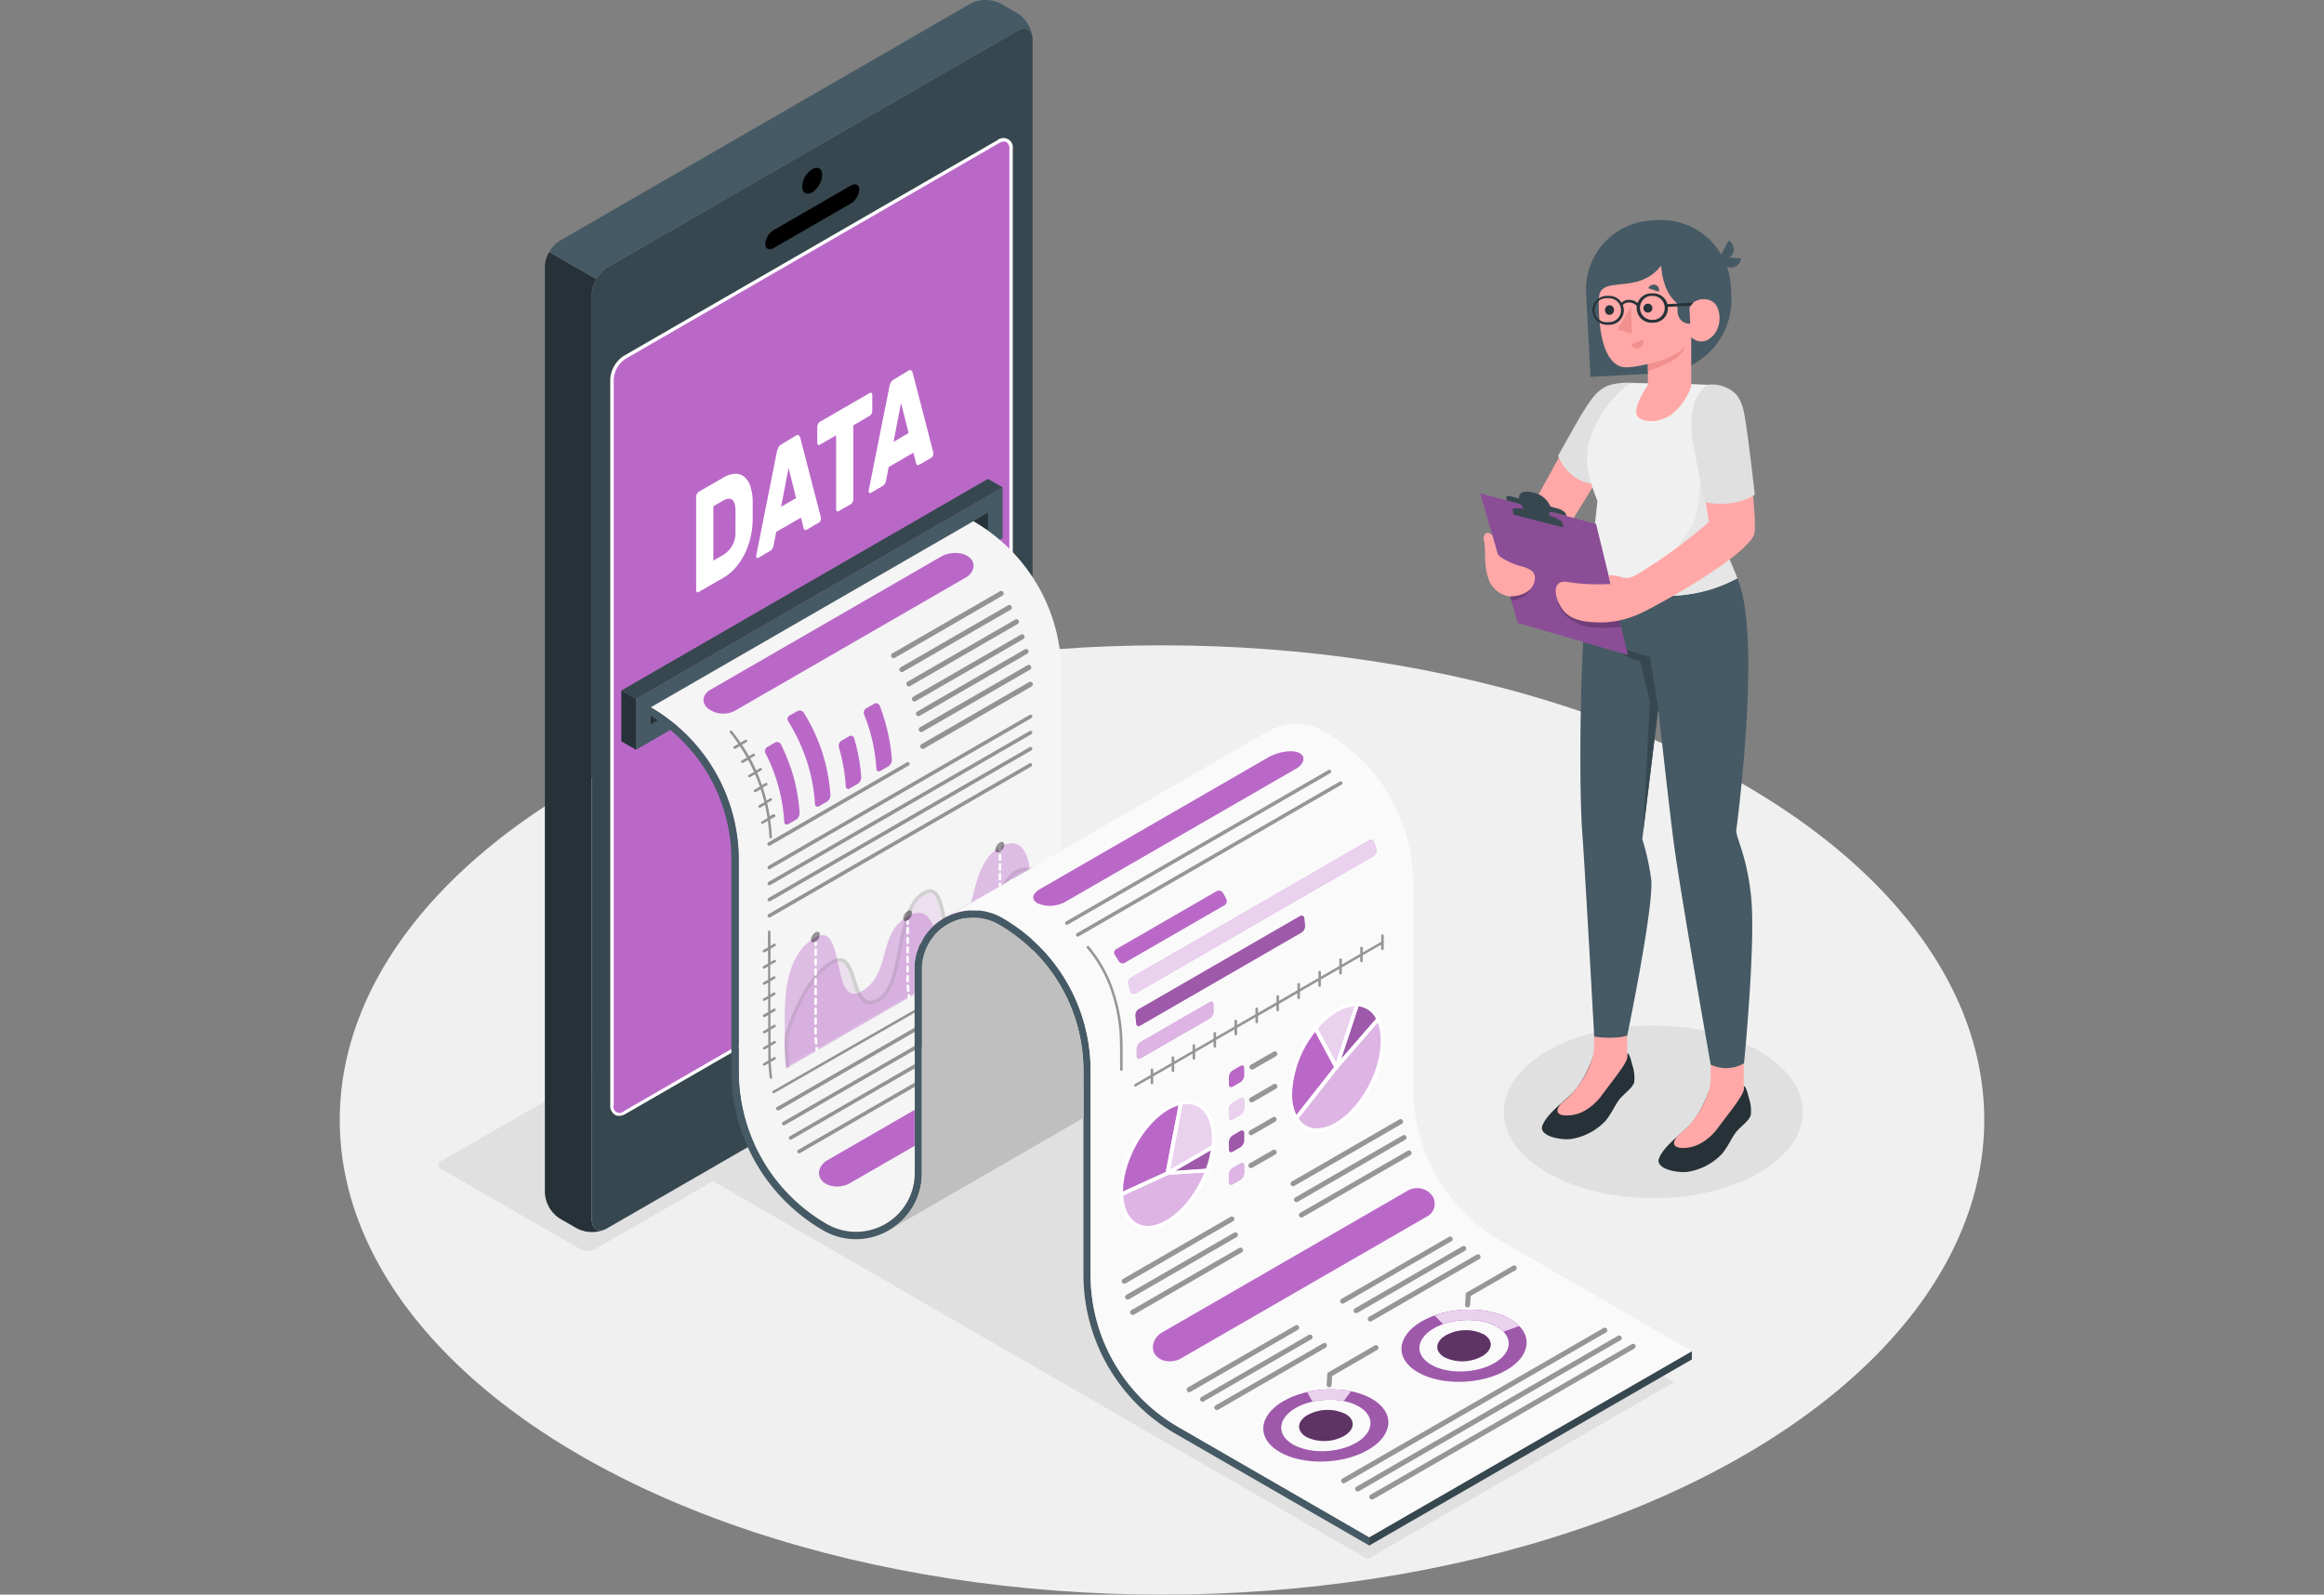 <svg xmlns="http://www.w3.org/2000/svg" xmlns:xlink="http://www.w3.org/1999/xlink" width="494" height="339" viewBox="0 0 494 339">
  <rect x="0" y="0" width="494" height="339" fill="#808080" stroke="none"/>
  <defs>
    <clipPath id="clip-path">
      <rect id="長方形_1191" data-name="長方形 1191" width="494" height="339" transform="translate(0 78)" fill="#fff"/>
    </clipPath>
    <clipPath id="clip-path-2">
      <path id="パス_2649" data-name="パス 2649" d="M160.835,192.283l-15.112,8.748-9.287,5.351c-.3.153-.59.328-.875.51a12.327,12.327,0,0,0-5.9,10.592V260.9a12.283,12.283,0,0,1-5.008,9.936,12.582,12.582,0,0,1-7.494,2.537,12.393,12.393,0,0,1-6.211-1.684,37.419,37.419,0,0,1-18.7-32.4V194.244A37.422,37.422,0,0,0,73.541,161.83l68.611-39.573h0a37.455,37.455,0,0,1,18.713,32.411v19.61C160.842,179.891,160.835,192.283,160.835,192.283Z" fill="none"/>
    </clipPath>
  </defs>
  <g id="feature_01" transform="translate(0 -78)" clip-path="url(#clip-path)">
    <g id="Data_report-amico" data-name="Data report-amico" transform="translate(64.755 66.542)">
      <g id="freepik--Floor--inject-2">
        <ellipse id="freepik--floor--inject-2-2" data-name="freepik--floor--inject-2" cx="174.781" cy="100.906" rx="174.781" ry="100.906" transform="translate(7.465 148.647)" fill="#f0f0f0"/>
      </g>
      <g id="freepik--Shadows--inject-2">
        <ellipse id="freepik--Shadow--inject-2" cx="31.776" cy="18.348" rx="31.776" ry="18.348" transform="translate(254.896 229.483)" fill="#e0e0e0"/>
        <path id="freepik--shadow--inject-2-2" data-name="freepik--shadow--inject-2" d="M83.833,260.837,225.97,342.9l65.149-37.608L148.946,223.207Z" fill="#e0e0e0"/>
        <path id="freepik--shadow--inject-2-3" data-name="freepik--shadow--inject-2" d="M58.566,277.013,29.159,260.035a.962.962,0,0,1,0-1.822L132.6,198.487a3.492,3.492,0,0,1,3.156,0l29.414,16.985a.962.962,0,0,1,0,1.822L61.723,277.013a3.492,3.492,0,0,1-3.156,0Z" fill="#e0e0e0"/>
      </g>
      <g id="freepik--Device--inject-2">
        <g id="freepik--device--inject-2-2" data-name="freepik--device--inject-2">
          <g id="freepik--device--inject-2-3" data-name="freepik--device--inject-2">
            <path id="パス_2556" data-name="パス 2556" d="M151.563,17.977l-87.317,50.4a7.071,7.071,0,0,0-3.171,5.5V270.788c0,2.019,1.458,2.843,3.171,1.83l87.317-50.4a7.049,7.049,0,0,0,3.171-5.5V19.814C154.734,17.787,153.3,16.963,151.563,17.977ZM150.17,198.567c0,1.735-1.217,2.836-2.726,3.7L68.05,248.1c-1.458.867-2.719.168-2.719-1.575V92.289a6.058,6.058,0,0,1,2.719-4.724l79.386-45.824c1.509-.867,2.726-.16,2.726,1.567Z" fill="#37474f"/>
            <path id="パス_2557" data-name="パス 2557" d="M63.851,272.814a7.078,7.078,0,0,1-5.956-.2l-3.645-2.1a6.984,6.984,0,0,1-3.186-5.5V68.131a6.05,6.05,0,0,1,.547-2.376,8.165,8.165,0,0,1,.379-.729h0l9.994,5.766h0a9.477,9.477,0,0,0-.554,1.166,5.832,5.832,0,0,0-.386,1.961V270.788C61.074,272.639,62.291,273.5,63.851,272.814Z" fill="#263238"/>
            <path id="パス_2558" data-name="パス 2558" d="M108.655,230.11c2.77-1.6,5.015-.3,5.015,2.916a11.073,11.073,0,0,1-5.015,8.682c-2.763,1.6-5.008.306-5.008-2.916a11.1,11.1,0,0,1,5.008-8.682Z" fill="#ba68c8"/>
            <path id="パス_2559" data-name="パス 2559" d="M107.889,47.428c1.174-.678,2.129-.131,2.129,1.225a4.7,4.7,0,0,1-2.129,3.689c-1.174.678-2.129.131-2.129-1.225a4.7,4.7,0,0,1,2.129-3.689Z"/>
            <path id="パス_2560" data-name="パス 2560" d="M99.688,60.374,116.119,50.9c.984-.561,1.779-.16,1.779.9a3.805,3.805,0,0,1-1.779,2.916L99.688,64.194c-.984.561-1.779.16-1.779-.9A3.805,3.805,0,0,1,99.688,60.374Z"/>
            <path id="パス_2561" data-name="パス 2561" d="M150.17,198.407c0,1.735-1.217,2.836-2.726,3.7L68.05,247.941c-1.458.867-2.719.168-2.719-1.575V92.129A6.058,6.058,0,0,1,68.05,87.4l79.386-45.853c1.509-.875,2.726-.168,2.726,1.567Z" fill="#ba68c8"/>
            <path id="パス_2562" data-name="パス 2562" d="M66.84,248.678a1.786,1.786,0,0,1-.9-.233,2.26,2.26,0,0,1-.977-2.048V92.129a6.371,6.371,0,0,1,2.916-5.037l79.372-45.824a2.012,2.012,0,0,1,3.273,1.881V198.422c0,2.107-1.662,3.3-2.916,4.017L68.233,248.255a2.777,2.777,0,0,1-1.392.423ZM148.654,41.552a2.187,2.187,0,0,0-1.035.321L68.233,87.726A5.65,5.65,0,0,0,65.7,92.1V246.4a1.3,1.3,0,0,0,2.187,1.261l79.372-45.868c1.757-1.006,2.544-2.048,2.544-3.382V43.134a1.553,1.553,0,0,0-.62-1.458,1.042,1.042,0,0,0-.525-.124Z" fill="#fff"/>
            <path id="パス_2563" data-name="パス 2563" d="M154.7,19.3c-.226-1.647-1.545-2.245-3.135-1.327l-87.317,50.4a6.408,6.408,0,0,0-2.238,2.376l-9.994-5.766a6.459,6.459,0,0,1,2.253-2.362l87.3-50.409a7.027,7.027,0,0,1,6.357,0l3.645,2.092A7.1,7.1,0,0,1,154.7,19.3Z" fill="#455a64"/>
          </g>
          <path id="パス_2564" data-name="パス 2564" d="M88.994,112.992a5.292,5.292,0,0,1,2.493-.809,2.916,2.916,0,0,1,1.946.62,4.228,4.228,0,0,1,1.283,1.954,10.344,10.344,0,0,1,.525,3.12c0,.423,0,.809,0,1.166V122.2a17.649,17.649,0,0,1-.518,3.74,16.192,16.192,0,0,1-1.254,3.4,13.435,13.435,0,0,1-1.91,2.85,9.79,9.79,0,0,1-2.471,2.048l-5.336,3.084a.284.284,0,0,1-.372,0,.634.634,0,0,1-.16-.488V117.155a1.531,1.531,0,0,1,.16-.671,1.013,1.013,0,0,1,.372-.459Zm2.588,6.874c-.08-2.282-.977-2.916-2.69-1.946l-2.012,1.166v11.547l2.114-1.217a5.493,5.493,0,0,0,2.588-4.994v-3.4q.022-.532,0-1.166Z" fill="#fff"/>
          <path id="パス_2565" data-name="パス 2565" d="M104.47,104.04c.262-.146.467-.153.605,0a1.079,1.079,0,0,1,.284.5l4.316,16.686a1.458,1.458,0,0,1,.073.408,1.356,1.356,0,0,1-.124.547.809.809,0,0,1-.306.372l-2.493,1.458c-.262.153-.452.175-.561.066a.678.678,0,0,1-.211-.386l-.554-2.187-5.256,3.033-.554,2.85a2.536,2.536,0,0,1-.2.62,1.363,1.363,0,0,1-.569.583L96.43,130.05a.219.219,0,0,1-.306,0,.51.51,0,0,1-.131-.394,2.792,2.792,0,0,1,.08-.5l4.308-21.665a3.878,3.878,0,0,1,.284-.831,1.458,1.458,0,0,1,.605-.685Zm-3.2,15.156,3.2-1.852-1.6-6.379Z" fill="#fff"/>
          <path id="パス_2566" data-name="パス 2566" d="M120.129,95a.3.3,0,0,1,.379,0,.663.663,0,0,1,.153.488v3.222a1.582,1.582,0,0,1-.153.671.991.991,0,0,1-.379.459l-3.492,2.041V117.5a1.531,1.531,0,0,1-.16.671,1.013,1.013,0,0,1-.372.459l-2.6,1.494a.284.284,0,0,1-.372,0,.634.634,0,0,1-.16-.488V104l-3.477,2a.292.292,0,0,1-.379,0,.678.678,0,0,1-.153-.488v-3.229a1.6,1.6,0,0,1,.153-.671,1.072,1.072,0,0,1,.379-.459Z" fill="#fff"/>
          <path id="パス_2567" data-name="パス 2567" d="M128.374,90.241c.262-.146.467-.153.605,0a1.079,1.079,0,0,1,.284.5l4.308,16.686a1.523,1.523,0,0,1,.08.408,1.254,1.254,0,0,1-.131.547.729.729,0,0,1-.306.372l-2.486,1.458q-.394.233-.569.066a.729.729,0,0,1-.2-.386l-.554-2.187-5.256,3.033-.554,2.85a2.224,2.224,0,0,1-.211.62,1.3,1.3,0,0,1-.561.583l-2.493,1.458a.226.226,0,0,1-.306,0,.54.54,0,0,1-.124-.394,2.61,2.61,0,0,1,.073-.5l4.316-21.665a3.878,3.878,0,0,1,.284-.831,1.458,1.458,0,0,1,.605-.685Zm-3.2,15.156,3.2-1.881-1.6-6.379Z" fill="#fff"/>
        </g>
      </g>
      <g id="freepik--Character--inject-2">
        <g id="freepik--character--inject-2-2" data-name="freepik--character--inject-2">
          <path id="パス_2568" data-name="パス 2568" d="M282.4,92.909c-4.629.219-6.211,1.1-8.638,3.958s-13.785,23.947-13.785,23.947,2.143,6.007,6.831,5.5l8.748-14.135Z" fill="#ffa8a7"/>
          <path id="パス_2569" data-name="パス 2569" d="M283.02,92.916a14.562,14.562,0,0,0-5.7.43c-2.369.86-3.557,2.573-5.19,5.066-1.261,1.932-5.693,9.943-5.693,9.943s2.187,6,8.289,6Z" fill="#e0e0e0"/>
          <g id="freepik--character--inject-2-3" data-name="freepik--character--inject-2">
            <path id="パス_2570" data-name="パス 2570" d="M298.882,243.414v-1.006c-.4,1.181-2.231,6.247-5.015,8.784-2.187,2.019-5.234,4.374-6,6.6s4.2,3.127,6.269,2.763a12.756,12.756,0,0,0,7.2-3.864c1.188-1.458,1.946-3.193,2.792-4.374s2.807-2.435,3.266-3.762a8.423,8.423,0,0,0-.4-3.689c-.321-1.239-.678-2.6-1.1-2.486v.765a5.591,5.591,0,0,1-3.506,1.188C301.361,244.4,298.882,244.209,298.882,243.414Z" fill="#263238"/>
            <path id="パス_2571" data-name="パス 2571" d="M291.862,252.957c.685-.62,1.378-1.217,2-1.786a20.307,20.307,0,0,0,4.279-6.838,9.71,9.71,0,0,0,.729-3.689v-4h7.013v6.51h0v.175h-.036c-.335,1.458-3.557,5.336-5.387,7.858-1.225,1.7-3.55,3.856-6.335,4.228C291.5,255.8,290.135,254.969,291.862,252.957Z" fill="#ffa8a7"/>
            <path id="パス_2572" data-name="パス 2572" d="M274.1,236.5v-1.035c-.394,1.181-2.231,6.247-5.015,8.748-2.187,2.019-5.227,4.374-6,6.6s4.206,3.127,6.269,2.756a12.733,12.733,0,0,0,7.2-3.864c1.188-1.458,1.946-3.193,2.8-4.374s2.807-2.435,3.266-3.762a8.5,8.5,0,0,0-.4-3.681c-.35-1.349-.678-2.61-1.1-2.493v.729a5.5,5.5,0,0,1-3.506,1.188C276.6,237.48,274.1,237.276,274.1,236.5Z" fill="#263238"/>
            <path id="パス_2573" data-name="パス 2573" d="M267.1,246.053c.685-.612,1.371-1.21,2-1.786a20.192,20.192,0,0,0,4.279-6.838,9.542,9.542,0,0,0,.729-3.689v-4h7.02v6.51h0v.175h0c-.335,1.458-3.557,5.336-5.387,7.866-1.225,1.691-3.557,3.849-6.342,4.221C266.727,248.882,265.349,248.051,267.1,246.053Z" fill="#ffa8a7"/>
            <path id="パス_2574" data-name="パス 2574" d="M304.5,134.373c5.438,11.882-.2,53.726-.2,53.726.16,1.932,2.369,5.723,3.186,14.208.97,10.031-1.524,35.2-1.524,35.2a7.6,7.6,0,0,1-7.086.284s-6.692-37.907-7.946-47.887c-1.1-8.7-3.207-27.825-3.207-27.825l-3.383,27.781a51.418,51.418,0,0,1,1.9,8.58c.569,5.832-5.1,33.169-5.1,33.169s-2.42.889-7.02.211c0,0-2-36.23-2.537-43.294-.889-11.861-.343-48.842,1.837-55.9Z" fill="#455a64"/>
            <path id="パス_2575" data-name="パス 2575" d="M287.729,162.082l-1.764-11.037s-7.472-1.545-10.862-4.731a19.135,19.135,0,0,0,8.835,5.832l1.99,8.493-1.356,27.337Z" fill="#37474f"/>
            <path id="パス_2576" data-name="パス 2576" d="M294.9,93.1h0c2.07.139,2.763.095,4.265.248,3,.306,3.718,4.695,4.95,7.29a11.948,11.948,0,0,1,.328,8.988l-4.833,14.047s2.274,5.5,4.921,10.7c-12.2,6.8-27.424,3.229-31.091-1.742-.16-1.05.787-9.287,1.363-14.667-2.143-5.387-2.712-8.806-1.808-12.393,1.684-6.612,7.713-12.7,9.433-12.692Z" fill="#f0f0f0"/>
            <path id="パス_2577" data-name="パス 2577" d="M305.327,66.41l-2.522-.219a1.953,1.953,0,0,0,.729-.729,2.187,2.187,0,0,0-.809-2.872L301.1,65.55a14.7,14.7,0,0,0-13.493-7.29l-1.3.066a14.718,14.718,0,0,0-13.916,15.484c.445,8.383.94,17.765.94,17.765l15.148-.809a15.578,15.578,0,0,0,14.784-16.409l-.117-2.187a14.5,14.5,0,0,0-.8-4.039,2.048,2.048,0,0,0,.729.211,2.143,2.143,0,0,0,2.26-1.932Z" fill="#455a64"/>
            <path id="パス_2578" data-name="パス 2578" d="M275.125,74.764a30.135,30.135,0,0,0,.124,4.819c.576,7.552,3.127,9.287,4.374,9.761s3.645,0,5.9-.488V93.31s-2.748,3.944-2.435,6.007,4.738,2.325,7.611.139a13.282,13.282,0,0,0,4.039-5.912V83.1a2.9,2.9,0,0,0,4.126.168c2.457-1.83,2.325-6.014.729-7.436s-4.782-.824-5.263,1.283c0,0-5.322-.445-5.992-9.2C283.435,74.356,275.438,69.727,275.125,74.764Z" fill="#ffa8a7"/>
            <path id="パス_2579" data-name="パス 2579" d="M294.334,76.543l.2,3.74h0a2.551,2.551,0,0,1-2.683-2.413l-.219-4.17Z" fill="#455a64"/>
            <path id="パス_2580" data-name="パス 2580" d="M284.58,77a.955.955,0,1,0,.948-.991A.977.977,0,0,0,284.58,77Z" fill="#263238"/>
            <path id="パス_2581" data-name="パス 2581" d="M284.514,83.7l-2.544.962a1.334,1.334,0,0,0,1.735.838A1.458,1.458,0,0,0,284.514,83.7Z" fill="#f28f8f"/>
            <path id="パス_2582" data-name="パス 2582" d="M285.622,72.738l2.223.729a1.13,1.13,0,0,0-.729-1.458A1.232,1.232,0,0,0,285.622,72.738Z" fill="#455a64"/>
            <path id="パス_2583" data-name="パス 2583" d="M276.415,77.418a.962.962,0,0,0,.948.984.984.984,0,0,0,.955-1,.955.955,0,1,0-1.9,0Z" fill="#263238"/>
            <path id="パス_2584" data-name="パス 2584" d="M281.963,76.609l.153,5.73-3.062-.773Z" fill="#f28f8f"/>
            <path id="パス_2585" data-name="パス 2585" d="M285.528,88.856c2.413-.452,7.341-2.187,8.019-4.17a5.1,5.1,0,0,1-1.618,2.617c-1.422,1.356-6.393,3.062-6.393,3.062Z" fill="#f28f8f"/>
            <path id="パス_2586" data-name="パス 2586" d="M291.789,135.693c4-.948,4.768-2.457,3.7-6.437a2.419,2.419,0,0,0-.124-.386c-.78-1.881-3.915-.765-3.915-.765s1.283-1.6,2.719-3.645,2.085-5.394,2.274-7.756.576-7.093.576-7.093a4.476,4.476,0,0,0,1.9-5.278l4.811-2.916.9.627a12.254,12.254,0,0,1-.2,7.6l-4.833,14.033a79.827,79.827,0,0,1,4.921,10.7,31.6,31.6,0,0,1-26.061,1.728,35.618,35.618,0,0,0,13.318-.408Z" fill="#e6e6e6"/>
            <path id="パス_2587" data-name="パス 2587" d="M295.194,75.814l-5.511.292a3.076,3.076,0,0,0-3.135-2.274h-.474a3.069,3.069,0,0,0-2.734,2.056,2.588,2.588,0,0,0-1.83-.685,2.26,2.26,0,0,0-1.582.612,3.069,3.069,0,0,0-2.763-1.458h-.474a3.077,3.077,0,1,0,.328,6.145h.474a3.076,3.076,0,0,0,2.916-3.229,3.3,3.3,0,0,0-.226-.97,1.691,1.691,0,0,1,1.312-.525,2.019,2.019,0,0,1,1.662.729h0a2.987,2.987,0,0,0,0,.627,3.076,3.076,0,0,0,3.229,2.916h.474a3.069,3.069,0,0,0,2.916-3.237V76.7l4.928-.262a2.588,2.588,0,0,1,.488-.627Zm-17.707,4.133h-.474a2.559,2.559,0,1,1-.27-5.1h.474a2.555,2.555,0,0,1,.27,5.1Zm9.367-.488h-.481a2.559,2.559,0,0,1-.27-5.1h.474a2.559,2.559,0,0,1,.277,5.1Z" fill="#263238"/>
          </g>
          <path id="パス_2588" data-name="パス 2588" d="M249.88,116.345l24.625,6.488,6.78,27.862-23.415-6.8Z" fill="#ba68c8"/>
          <path id="パス_2589" data-name="パス 2589" d="M249.88,116.345l24.625,6.488,6.78,27.862-23.415-6.8Z" opacity="0.25"/>
          <path id="パス_2590" data-name="パス 2590" d="M266.472,139.359c.16,1.509,1.217,3.251,4.294,4.724s9.069.649,9.069.649L279,141.3Z" opacity="0.2"/>
          <g id="グループ_98" data-name="グループ 98" opacity="0.2">
            <path id="パス_2591" data-name="パス 2591" d="M260.975,136.079a4.988,4.988,0,0,1-4.534,2.989l-.248-.853Z"/>
          </g>
          <g id="グループ_99" data-name="グループ 99" opacity="0.1">
            <path id="パス_2592" data-name="パス 2592" d="M257.331,120.77l-.2-.94c-.117-.518,1.334-.539,3.222-.051l3.645.94c1.9.5,3.521,1.312,3.645,1.83l.2.94Z"/>
          </g>
          <path id="パス_2593" data-name="パス 2593" d="M255.406,117.235c-.073-.321.518-.408,1.3-.19l1.458.4s-.43-2.034,2.756-1.319a5.011,5.011,0,0,1,3.885,3.011l1.538.437a3.046,3.046,0,0,1,1.713,1.021l.182.583-12.684-3.339S255.479,117.563,255.406,117.235Z" fill="#37474f"/>
          <path id="パス_2594" data-name="パス 2594" d="M257.156,118.241c1.159.277,1.64.437,1.815,1.232.2.919.284,1.582.284,1.582l5.613,1.458s-.27-1.159-.357-1.6.1-.729,1-.488l.073-.357-8.8-2.245Z" fill="#37474f"/>
          <path id="パス_2595" data-name="パス 2595" d="M256.959,120.858s-.087-.423-.2-.94,1.334-.539,3.229-.051l3.645.94c1.9.5,3.521,1.312,3.645,1.83l.2.94Z" fill="#37474f"/>
          <path id="パス_2596" data-name="パス 2596" d="M252.475,125.29s.919,3.149,1.13,3.9,2.967,2.1,4.782,2.6,3.791,1.093,2.916,3.645c-.787,2.333-3.769,2.865-5.285,2.8a5.606,5.606,0,0,1-4.41-3.849c-1.042-2.982-.481-6.167-.9-7.909S251.564,124.248,252.475,125.29Z" fill="#ffa8a7"/>
          <path id="パス_2597" data-name="パス 2597" d="M298.605,93.31c3.193.2,6.5,1.932,7,5.766s3.608,24.056,2.391,26.3c-2.821,5.256-21.41,15.25-23.262,16.1a20.747,20.747,0,0,1-8.573,2.3c-2.916,0-6.758-.066-8.711-2.683-1.728-2.325-2.7-6.619,1.2-5.883a42.513,42.513,0,0,0,8.959.394l-.452-1.873a9.076,9.076,0,0,1,2.982.488c1.954.583,3.725-1.093,7.173-3.222a119.855,119.855,0,0,0,11.2-8.551L295.755,105.6S295.668,98.3,298.605,93.31Z" fill="#ffa8a7"/>
          <path id="パス_2598" data-name="パス 2598" d="M298.03,93.31a6.794,6.794,0,0,1,3.587.321c1.874.729,3.543,1.662,4.323,5.445s2.318,17.561,2.318,17.561-4.09,2.96-10.745,1.553l-2.4-12.487S293.255,96.9,298.03,93.31Z" fill="#e0e0e0"/>
        </g>
      </g>
      <g id="freepik--Analysis--inject-2">
        <g id="freepik--analysis--inject-2-2" data-name="freepik--analysis--inject-2">
          <path id="パス_2599" data-name="パス 2599" d="M70.434,160.055l77.928-44.993v10.8L70.434,170.851Z" fill="#455a64"/>
          <path id="パス_2600" data-name="パス 2600" d="M73.547,161.856v3.594l71.7-41.392v-3.6Z" fill="#263238"/>
          <path id="パス_2601" data-name="パス 2601" d="M70.434,160.055l-3.12-1.8,77.935-44.993,3.113,1.8Z" fill="#37474f"/>
          <path id="パス_2602" data-name="パス 2602" d="M67.314,158.255l3.12,1.8v10.8l-3.12-1.8Z" fill="#263238"/>
          <path id="パス_2603" data-name="パス 2603" d="M294.88,300.457l-68.59,39.569v-1.757L294.873,298.7Z" fill="#37474f"/>
          <path id="パス_2604" data-name="パス 2604" d="M160.835,192.283l-15.112,8.748-9.287,5.351c-.3.153-.59.328-.875.51a12.327,12.327,0,0,0-5.9,10.592V260.9a12.283,12.283,0,0,1-5.008,9.936,12.582,12.582,0,0,1-7.494,2.537,12.393,12.393,0,0,1-6.211-1.684,37.419,37.419,0,0,1-18.7-32.4V194.244A37.422,37.422,0,0,0,73.541,161.83l68.611-39.573h0a37.455,37.455,0,0,1,18.713,32.411v19.61C160.842,179.891,160.835,192.283,160.835,192.283Z" fill="#f5f5f5"/>
          <path id="パス_2605" data-name="パス 2605" d="M185.774,314.869a37.389,37.389,0,0,1-18.706-32.381v-43.44a37.288,37.288,0,0,0-18.684-32.389h0a12.466,12.466,0,0,0-18.691,10.811v43.382a12.48,12.48,0,0,1-18.706,10.818,37.419,37.419,0,0,1-18.7-32.4V194.244a37.419,37.419,0,0,0-18.742-32.411v1.793a35.953,35.953,0,0,1,17.168,30.617v45.029A39.059,39.059,0,0,0,110.186,273a13.851,13.851,0,0,0,14,0c.27-.153.532-.313.795-.488h0a13.851,13.851,0,0,0,6.233-11.635V217.463a10.935,10.935,0,0,1,16.4-9.477,35.932,35.932,0,0,1,17.933,31.055v43.44A39.037,39.037,0,0,0,185.023,316.2l41.282,23.823v-1.771Z" fill="#455a64"/>
          <path id="パス_2606" data-name="パス 2606" d="M294.873,298.7,226.29,338.247l-40.517-23.4a37.39,37.39,0,0,1-18.706-32.381V239.048a37.324,37.324,0,0,0-2.916-14.529,39.076,39.076,0,0,0-2.078-4.177,37.4,37.4,0,0,0-13.69-13.683,12.349,12.349,0,0,0-11.926-.3l9.287-5.351,18.684-10.789,39.992-23.087.095-.058a12.342,12.342,0,0,1,12.451,0,37.389,37.389,0,0,1,18.7,32.389V242.9a37.417,37.417,0,0,0,18.7,32.394Z" fill="#fafafa"/>
          <path id="パス_2607" data-name="パス 2607" d="M165.53,239.048A35.932,35.932,0,0,0,147.6,207.993a10.935,10.935,0,0,0-16.4,9.477v43.411a13.851,13.851,0,0,1-6.182,11.613h0c-.262.175-.525.335-.795.488l41.341-23.874Z" fill="#e0e0e0"/>
          <path id="パス_2608" data-name="パス 2608" d="M165.53,239.048A35.932,35.932,0,0,0,147.6,207.993a10.935,10.935,0,0,0-16.4,9.477v43.411a13.851,13.851,0,0,1-6.182,11.613h0c-.262.175-.525.335-.795.488l41.341-23.874Z" opacity="0.15"/>
          <g id="グループ_102" data-name="グループ 102" clip-path="url(#clip-path-2)">
            <path id="パス_2609" data-name="パス 2609" d="M85.728,162.067a5.336,5.336,0,0,0,5.832.437L140.5,134.257c1.837-1.064,2.267-3.047.831-4.286s-4.184-1.254-6.021-.2l-48.966,28.27C84.5,159.1,84.285,160.835,85.728,162.067Z" fill="#ba68c8"/>
            <path id="パス_2610" data-name="パス 2610" d="M125.188,151.38a.547.547,0,0,1-.277-1.013l22.883-13.209a.539.539,0,0,1,.729.2.547.547,0,0,1-.2.729l-22.868,13.224a.539.539,0,0,1-.27.073Z" opacity="0.4"/>
            <path id="パス_2611" data-name="パス 2611" d="M126.952,154.325a.547.547,0,0,1-.474-.27.554.554,0,0,1,.2-.729l22.883-13.209a.547.547,0,0,1,.547.94l-22.883,13.195a.518.518,0,0,1-.27.073Z" opacity="0.4"/>
            <path id="パス_2612" data-name="パス 2612" d="M128.432,157.394a.547.547,0,0,1-.27-1.013l22.883-13.209a.539.539,0,0,1,.729.2.547.547,0,0,1-.2.729l-22.875,13.209a.547.547,0,0,1-.262.087Z" opacity="0.4"/>
            <path id="パス_2613" data-name="パス 2613" d="M129.628,160.587a.547.547,0,0,1-.474-.27.554.554,0,0,1,.2-.729l22.883-13.209a.539.539,0,0,1,.729.2.547.547,0,0,1-.2.729l-22.883,13.209A.518.518,0,0,1,129.628,160.587Z" opacity="0.4"/>
            <path id="パス_2614" data-name="パス 2614" d="M130.488,163.715a.532.532,0,0,1-.467-.27.539.539,0,0,1,.2-.729l22.868-13.224a.532.532,0,0,1,.729.2.539.539,0,0,1-.2.729l-22.875,13.209A.547.547,0,0,1,130.488,163.715Z" opacity="0.4"/>
            <path id="パス_2615" data-name="パス 2615" d="M131.085,167.075a.539.539,0,0,1-.27-1.013l22.875-13.209a.547.547,0,0,1,.547.94L131.355,167A.5.5,0,0,1,131.085,167.075Z" opacity="0.4"/>
            <path id="パス_2616" data-name="パス 2616" d="M131.406,170.662a.539.539,0,0,1-.27-1.013l22.875-13.209a.547.547,0,0,1,.547.94l-22.883,13.2a.518.518,0,0,1-.27.08Z" opacity="0.4"/>
            <path id="パス_2617" data-name="パス 2617" d="M98.784,196.242a.394.394,0,0,1-.335-.2.386.386,0,0,1,.146-.525l55.512-32.075a.386.386,0,0,1,.525.139.379.379,0,0,1-.139.525L98.974,196.184a.364.364,0,0,1-.19.058Z" opacity="0.4"/>
            <path id="パス_2618" data-name="パス 2618" d="M98.784,199.668a.394.394,0,0,1-.335-.2.386.386,0,0,1,.146-.525l55.512-32.075a.386.386,0,0,1,.525.146.372.372,0,0,1-.139.518L98.974,199.61a.43.43,0,0,1-.19.058Z" opacity="0.4"/>
            <path id="パス_2619" data-name="パス 2619" d="M98.784,203.094a.394.394,0,0,1-.335-.2.386.386,0,0,1,.146-.525L154.107,170.3a.387.387,0,1,1,.386.671L98.974,203.043a.43.43,0,0,1-.19.051Z" opacity="0.4"/>
            <path id="パス_2620" data-name="パス 2620" d="M98.784,206.52a.394.394,0,0,1-.335-.2.372.372,0,0,1,.146-.518l55.512-32.075a.386.386,0,0,1,.386.663L98.974,206.469a.35.35,0,0,1-.19.051Z" opacity="0.4"/>
            <path id="パス_2621" data-name="パス 2621" d="M98.784,191.256a.379.379,0,0,1-.19-.729l29.385-16.971a.386.386,0,1,1,.386.663L98.974,191.19a.35.35,0,0,1-.19.066Z" opacity="0.4"/>
            <path id="パス_2622" data-name="パス 2622" d="M97.953,171.58a36.449,36.449,0,0,1,3.995,14.58.554.554,0,0,0,.9.474l1.633-.94a1.677,1.677,0,0,0,.729-1.458,39.483,39.483,0,0,0-1.334-7.822,42.83,42.83,0,0,0-2.632-6.721.926.926,0,0,0-1.29-.357l-1.611.926A1.028,1.028,0,0,0,97.953,171.58Z" fill="#ba68c8"/>
            <path id="パス_2623" data-name="パス 2623" d="M102.786,164.794a38.869,38.869,0,0,1,3.936,8.383,36.449,36.449,0,0,1,1.757,9.178.547.547,0,0,0,.889.481l1.633-.948a1.677,1.677,0,0,0,.773-1.458,38.935,38.935,0,0,0-1.771-9.12,37.491,37.491,0,0,0-3.907-8.332,1.042,1.042,0,0,0-1.363-.335l-1.626.9a.875.875,0,0,0-.321,1.247Z" fill="#ba68c8"/>
            <path id="パス_2624" data-name="パス 2624" d="M115.7,168l-1.6.926a1.254,1.254,0,0,0-.539,1.392,37.352,37.352,0,0,1,1.458,8.267.547.547,0,0,0,.889.474l1.633-.94a1.684,1.684,0,0,0,.773-1.458,39.183,39.183,0,0,0-1.5-8.245A.729.729,0,0,0,115.7,168Z" fill="#ba68c8"/>
            <path id="パス_2625" data-name="パス 2625" d="M122.236,161.484a.816.816,0,0,0-1.225-.379l-1.618.919a1.13,1.13,0,0,0-.467,1.363c.292.729.569,1.458.846,2.289a36.093,36.093,0,0,1,1.75,9.171.554.554,0,0,0,.9.481l1.633-.94a1.7,1.7,0,0,0,.773-1.458,39,39,0,0,0-1.786-9.156A22.277,22.277,0,0,0,122.236,161.484Z" fill="#ba68c8"/>
            <path id="パス_2626" data-name="パス 2626" d="M99.914,184.673a.277.277,0,0,0-.372-.1l-.685.394c-.153-.94-.328-1.873-.539-2.792l.926-.532a.277.277,0,0,0-.277-.474l-.787.459c-.233-.926-.488-1.844-.787-2.741l.882-.5a.273.273,0,0,0-.27-.474l-.795.459c-.306-.875-.627-1.742-1-2.588a.262.262,0,0,0,0-.066l.875-.5a.27.27,0,0,0,.1-.372.277.277,0,0,0-.372-.1l-.824.474c-.379-.853-.8-1.7-1.261-2.544l.867-.5a.27.27,0,0,0,.1-.372.277.277,0,0,0-.372-.1l-.86.5c-.467-.816-.962-1.626-1.5-2.428l.984-.561a.262.262,0,0,0,.095-.372.27.27,0,0,0-.372-.1l-1.006.59c-.583-.838-1.188-1.669-1.844-2.493a.277.277,0,0,0-.43.343c.642.795,1.239,1.6,1.8,2.42l-.933.539a.27.27,0,0,0,.131.5.233.233,0,0,0,.139,0l.97-.554c.532.8,1.035,1.6,1.494,2.42l-1.086.627a.27.27,0,0,0,.139.5.211.211,0,0,0,.131,0l1.079-.62c.459.846.882,1.7,1.261,2.551l-1.123.649a.27.27,0,0,0,.139.5.226.226,0,0,0,.131-.036l1.072-.62h0A28.267,28.267,0,0,1,96.75,178.7l-1.145.663a.27.27,0,0,0,.131.5.233.233,0,0,0,.139,0l1.057-.612c.3.9.554,1.815.78,2.748l-1.137.656a.27.27,0,0,0-.1.372.262.262,0,0,0,.233.131.233.233,0,0,0,.139,0l1.006-.576c.211.919.379,1.859.525,2.8l-1.232.729a.27.27,0,0,0,.139.5.226.226,0,0,0,.131-.036l1.05-.605c.16,1.145.27,2.311.335,3.492a.27.27,0,0,0,.27.255h0a.27.27,0,0,0,.255-.284c-.066-1.268-.19-2.522-.364-3.754l.86-.5a.27.27,0,0,0,.095-.518Z" opacity="0.4"/>
            <g id="グループ_100" data-name="グループ 100" opacity="0.15">
              <path id="パス_2627" data-name="パス 2627" d="M102.7,237.954a42.732,42.732,0,0,1-.248-6.182c.219-.795,3.528-12.159,9.623-15.695a3.973,3.973,0,0,1,1.2-.5,2.033,2.033,0,0,1,.5-.058c1.618,0,2.34,2.245,3.04,4.418a21.388,21.388,0,0,0,.962,2.61,2.926,2.926,0,0,0,2.464,2.034,3.441,3.441,0,0,0,1.669-.51c2.916-1.669,3.769-6.189,4.665-10.971a54.243,54.243,0,0,1,1.458-6.342c.889-2.792,2.041-4.52,3.645-5.438a2.858,2.858,0,0,1,1.356-.445c1.7,0,2.34,3.025,2.96,5.949a24.218,24.218,0,0,0,1.239,4.483c.62,1.407,1.458,2.092,2.486,2.092a3.571,3.571,0,0,0,1.706-.532c3.594-2.07,4.68-5.591,5.73-8.988.9-2.916,1.735-5.613,4.1-6.991a3.528,3.528,0,0,1,1.764-.554,2.34,2.34,0,0,1,.78.131,15.472,15.472,0,0,1,.109,1.633l.044,6.882c.058,1.319.153,2.355.27,3.244Z" fill="#ba68c8"/>
              <path id="パス_2628" data-name="パス 2628" d="M154.646,208.4c-.153-1.028-.241-2.187-.306-3.448l-.036-6.882a15.721,15.721,0,0,0-.146-1.9,2.544,2.544,0,0,0-1.13-.255h0a3.878,3.878,0,0,0-1.954.605c-5.292,3.076-3.273,12.2-9.841,15.987a3.2,3.2,0,0,1-1.56.5c-.984,0-1.64-.729-2.136-1.866-1.545-3.485-1.509-10.65-4.549-10.65a3.135,3.135,0,0,0-1.545.5c-1.881,1.086-3.011,3.164-3.8,5.657-1.961,6.138-1.844,14.762-5.927,17.087a3.076,3.076,0,0,1-1.458.467c-.97,0-1.611-.729-2.121-1.815-1.261-2.654-1.706-7.253-4.374-7.253a2.735,2.735,0,0,0-.576.066,4.548,4.548,0,0,0-1.312.547c-6.5,3.776-9.819,15.972-9.819,15.972a44.4,44.4,0,0,0,.313,6.86l.729-.43a7.37,7.37,0,0,1-.124-.824,44.514,44.514,0,0,1-.182-5.489c.306-1.079,3.565-12.006,9.44-15.425a3.747,3.747,0,0,1,1.093-.459,1.693,1.693,0,0,1,.408-.051c1.334,0,2.019,2.114,2.675,4.155a21.47,21.47,0,0,0,.977,2.661c.27.554,1.072,2.253,2.814,2.253a3.71,3.71,0,0,0,1.859-.569c3.084-1.75,3.944-6.357,4.848-11.234a54.523,54.523,0,0,1,1.458-6.291c.86-2.69,1.954-4.374,3.455-5.22a2.4,2.4,0,0,1,1.159-.394c1.385,0,2.027,3,2.588,5.642a24.611,24.611,0,0,0,1.254,4.556c.678,1.538,1.633,2.325,2.843,2.325a3.892,3.892,0,0,0,1.946-.605c3.725-2.151,4.884-5.9,5.9-9.214.875-2.814,1.691-5.467,3.936-6.772a3.142,3.142,0,0,1,1.567-.5h0a1.64,1.64,0,0,1,.423.051c.08.773.087,1.327.087,1.334v6.918c.058,1.188.139,2.187.241,3a5.613,5.613,0,0,0,.153.8l.678-.394"/>
            </g>
            <g id="グループ_101" data-name="グループ 101" opacity="0.4">
              <path id="パス_2629" data-name="パス 2629" d="M102.057,228.237v3.477a44.227,44.227,0,0,0,.313,6.86L154.639,208.4a34.627,34.627,0,0,1-.306-3.455l-.036-6.874s0-10.286-6.561-6.51c-6.867,3.966-4.928,16.548-9.8,19.362s-3.266-8.4-9.8-4.622-3.266,12.167-9.8,15.936-3.266-15.25-9.8-11.481S102.057,223.9,102.057,228.237Z" fill="#ba68c8"/>
            </g>
            <path id="パス_2630" data-name="パス 2630" d="M99.674,243.881a.273.273,0,0,1-.131-.51l55.592-31.835a.273.273,0,0,1,.27.474L99.812,243.844A.3.3,0,0,1,99.674,243.881Z" opacity="0.4"/>
            <path id="パス_2631" data-name="パス 2631" d="M108.618,212.593a.277.277,0,0,1-.277-.27v-.547a.262.262,0,0,1,.27-.27.27.27,0,0,1,.27.27v.547a.277.277,0,0,1-.262.27Z" fill="#fff"/>
            <path id="パス_2632" data-name="パス 2632" d="M108.735,233.5a.277.277,0,0,1-.27-.248c0-.35-.058-.729-.08-1.05a.27.27,0,0,1,.255-.284.248.248,0,0,1,.284.248c0,.35.051.693.08,1.035a.27.27,0,0,1-.241.3Zm-.124-2.085a.277.277,0,0,1-.277-.27V230.1a.273.273,0,0,1,.547,0v1.042a.27.27,0,0,1-.27.277Zm0-2.092a.277.277,0,0,1-.27-.27V228a.277.277,0,0,1,.27-.27h0a.277.277,0,0,1,.27.27v1.05a.277.277,0,0,1-.277.27Zm0-2.092a.27.27,0,0,1-.27-.27v-1.05a.277.277,0,0,1,.277-.27h0a.277.277,0,0,1,.27.27v1.05a.27.27,0,0,1-.27.27Zm0-2.092a.277.277,0,0,1-.27-.27V223.8a.277.277,0,0,1,.547,0v1.05a.277.277,0,0,1-.313.292Zm0-2.092a.27.27,0,0,1-.27-.27v-1.042a.27.27,0,1,1,.539,0v1.042a.27.27,0,0,1-.306.292Zm0-2.092a.262.262,0,0,1-.27-.27v-1.042a.27.27,0,0,1,.539,0v1.042a.262.262,0,0,1-.306.27Zm0-2.092h0a.262.262,0,0,1-.27-.27V217.55a.277.277,0,0,1,.27-.277.27.27,0,0,1,.27.277v1.042a.262.262,0,0,1-.306.27Zm0-2.085h0a.277.277,0,0,1-.27-.277v-1.042a.277.277,0,0,1,.547,0v1.05a.284.284,0,0,1-.313.27Zm0-2.092a.277.277,0,0,1-.27-.27v-1.042a.277.277,0,0,1,.277-.277h0a.27.27,0,0,1,.27.27v1.05a.277.277,0,0,1-.313.27Z" fill="#fff"/>
            <path id="パス_2633" data-name="パス 2633" d="M108.91,235.075a.277.277,0,0,1-.27-.233l-.066-.547a.271.271,0,0,1,.539-.058l.066.532a.27.27,0,0,1-.233.306Z" fill="#fff"/>
            <path id="パス_2634" data-name="パス 2634" d="M147.779,192.378a.277.277,0,0,1-.277-.277v-.539a.277.277,0,0,1,.277-.277h0a.277.277,0,0,1,.27.277v.539A.277.277,0,0,1,147.779,192.378Z" fill="#fff"/>
            <path id="パス_2635" data-name="パス 2635" d="M147.932,213.285a.277.277,0,0,1-.27-.248c-.036-.35-.058-.729-.08-1.05a.277.277,0,0,1,.255-.292.262.262,0,0,1,.284.255c0,.35.051.693.08,1.035a.27.27,0,0,1-.248.3Zm-.124-2.085a.277.277,0,0,1-.277-.27q0-.448,0-1.05a.27.27,0,0,1,.27-.27h0a.27.27,0,0,1,.27.27v1.042a.27.27,0,0,1-.27.277Zm0-2.092a.27.27,0,0,1-.27-.27V207.76a.27.27,0,0,1,.27-.27h0a.277.277,0,0,1,.277.27V208.8a.27.27,0,0,1-.27.277Zm0-2.092a.277.277,0,0,1-.277-.27V205.7a.277.277,0,0,1,.27-.27h0a.277.277,0,0,1,.277.27v1.05A.277.277,0,0,1,147.808,207.016Zm0-2.092a.277.277,0,0,1-.27-.27V203.6a.27.27,0,0,1,.539,0v1.05a.27.27,0,0,1-.306.27Zm0-2.092a.277.277,0,0,1-.277-.27v-1.05a.277.277,0,0,1,.547,0v1.05a.277.277,0,0,1-.306.27Zm0-2.092a.27.27,0,0,1-.277-.27v-1.042a.277.277,0,1,1,.547,0v1.042a.27.27,0,0,1-.306.27Zm0-2.092h0a.27.27,0,0,1-.277-.27v-1.042a.27.27,0,0,1,.27-.277.277.277,0,0,1,.27.277v1.042a.27.27,0,0,1-.3.27Zm0-2.085h0a.27.27,0,0,1-.27-.277v-1.042a.27.27,0,0,1,.539,0v1.042a.277.277,0,0,1-.306.277Zm0-2.092h0a.277.277,0,0,1-.27-.277V193.18a.277.277,0,0,1,.547,0v1.05a.277.277,0,0,1-.313.241Z" fill="#fff"/>
            <path id="パス_2636" data-name="パス 2636" d="M148.107,214.86a.277.277,0,0,1-.27-.233l-.066-.547a.262.262,0,0,1,.233-.3.27.27,0,0,1,.306.233l.066.539a.27.27,0,0,1-.233.306Z" fill="#fff"/>
            <path id="パス_2637" data-name="パス 2637" d="M128.177,208.059a.277.277,0,0,1-.277-.27v-.547a.277.277,0,0,1,.547,0v.518a.277.277,0,0,1-.27.3Z" fill="#fff"/>
            <path id="パス_2638" data-name="パス 2638" d="M128.3,222.339a.27.27,0,0,1-.27-.248c0-.335-.058-.678-.08-1.021a.277.277,0,0,1,.255-.292.262.262,0,0,1,.292.255c0,.335.044.671.073,1.006a.27.27,0,0,1-.241.3Zm-.124-2.034a.277.277,0,0,1-.277-.27v-1.021a.27.27,0,0,1,.27-.277h0a.277.277,0,0,1,.27.27v1.021a.277.277,0,0,1-.27.277Zm0-2.041a.262.262,0,0,1-.27-.27v-1.021a.277.277,0,0,1,.27-.277h0a.27.27,0,0,1,.27.277v.991a.27.27,0,0,1-.27.27Zm0-2.041a.277.277,0,0,1-.277-.27v-1.021a.27.27,0,0,1,.27-.27h0a.27.27,0,0,1,.277.27v1.021A.277.277,0,0,1,128.177,216.223Zm0-2.041a.27.27,0,0,1-.27-.27v-1.05a.277.277,0,0,1,.547,0v1.021a.27.27,0,0,1-.284.292Zm0-2.034h0a.277.277,0,0,1-.27-.277v-1.021a.277.277,0,0,1,.547,0v1.021a.277.277,0,0,1-.284.262Zm0-2.041h0a.277.277,0,0,1-.27-.277v-1.013a.277.277,0,1,1,.547,0v1.021a.277.277,0,0,1-.277.262Z" fill="#fff"/>
            <path id="パス_2639" data-name="パス 2639" d="M128.5,223.885a.277.277,0,0,1-.27-.233l-.066-.547a.262.262,0,0,1,.241-.3.27.27,0,0,1,.3.233l.066.539a.27.27,0,0,1-.233.306Z" fill="#fff"/>
            <path id="パス_2640" data-name="パス 2640" d="M108.575,209.684c.518-.3.94-.1.94.445a2.012,2.012,0,0,1-.94,1.531c-.518.3-.94.095-.94-.445a1.99,1.99,0,0,1,.94-1.531Z" opacity="0.4"/>
            <path id="パス_2641" data-name="パス 2641" d="M128.177,205.15c.518-.3.94-.1.94.445a1.99,1.99,0,0,1-.94,1.524c-.518.306-.94.1-.94-.437a1.99,1.99,0,0,1,.94-1.531Z" opacity="0.4"/>
            <path id="パス_2642" data-name="パス 2642" d="M147.772,190.57c.518-.3.94-.095.94.445a1.99,1.99,0,0,1-.94,1.531c-.525.3-.94.1-.94-.445A1.983,1.983,0,0,1,147.772,190.57Z" opacity="0.4"/>
            <path id="パス_2643" data-name="パス 2643" d="M100.038,216.012a.27.27,0,1,0-.27-.467l-.729.408v-2.807l.984-.569a.27.27,0,0,0,.1-.372.277.277,0,0,0-.372-.1l-.729.416v-2.96a.277.277,0,0,0-.27-.27.27.27,0,0,0-.27.27v3.3l-.991.569a.27.27,0,0,0-.095.372.262.262,0,0,0,.233.131.248.248,0,0,0,.139-.036l.729-.408V216.3l-.991.569a.27.27,0,0,0,.139.5.248.248,0,0,0,.138-.036l.729-.408v2.807l-.991.569a.276.276,0,0,0,.139.51.27.27,0,0,0,.131-.036l.729-.416v2.807l-.991.569a.27.27,0,0,0-.1.372.284.284,0,0,0,.241.139.27.27,0,0,0,.131-.036l.729-.416V226.6l-.991.569a.27.27,0,0,0-.1.372.284.284,0,0,0,.241.139.3.3,0,0,0,.131,0l.729-.416v2.807l-.991.569a.277.277,0,0,0-.1.372.284.284,0,0,0,.241.139.3.3,0,0,0,.131-.036l.729-.416V233.5l-.991.569a.273.273,0,0,0,.131.51.3.3,0,0,0,.138-.036l.729-.416v2.792l-1.013.583a.27.27,0,0,0,.131.51.3.3,0,0,0,.138-.036l.78-.452c.058,1.021.146,2.041.27,3.04a.277.277,0,0,0,.27.233h0a.27.27,0,0,0,.233-.306c-.131-1.072-.226-2.187-.284-3.266l.933-.539a.273.273,0,1,0-.27-.474l-.685.394c0-.926-.044-1.859,0-2.792l.977-.569a.269.269,0,1,0-.27-.467l-.729.408V230.38l.977-.569a.27.27,0,1,0-.27-.467l-.729.408v-2.807l.984-.569a.27.27,0,0,0,.095-.372.277.277,0,0,0-.372-.095l-.729.408v-2.807l.984-.569a.271.271,0,1,0-.277-.467l-.729.408V220.08l.984-.569a.262.262,0,0,0,.095-.372.255.255,0,0,0-.364-.095l-.729.408V216.58Z" opacity="0.4"/>
            <path id="パス_2644" data-name="パス 2644" d="M168.147,232.851l-52.239,30.143c-1.837,1.057-4.5.933-5.832-.416s-.78-3.419,1.057-4.476l52.2-30.136a4.768,4.768,0,0,1,5.6.627C170.3,229.95,169.984,231.816,168.147,232.851Z" fill="#ba68c8"/>
            <path id="パス_2645" data-name="パス 2645" d="M100.643,247.511a.379.379,0,0,1-.19-.729l58.807-33.919a.386.386,0,0,1,.386.663l-58.814,33.956a.35.35,0,0,1-.19.029Z" opacity="0.4"/>
            <path id="パス_2646" data-name="パス 2646" d="M101.846,250.7a.394.394,0,0,1-.335-.2.386.386,0,0,1,.139-.525l58.822-33.956a.379.379,0,0,1,.525.139.386.386,0,0,1-.139.525l-58.8,33.956a.364.364,0,0,1-.211.058Z" opacity="0.4"/>
            <path id="パス_2647" data-name="パス 2647" d="M103.326,253.744a.386.386,0,0,1-.19-.729l58.829-33.971a.386.386,0,0,1,.386.663l-58.836,33.978a.5.5,0,0,1-.19.058Z" opacity="0.4"/>
            <path id="パス_2648" data-name="パス 2648" d="M105.083,256.645a.394.394,0,0,1-.335-.2.372.372,0,0,1,.139-.518l58.836-33.971a.386.386,0,0,1,.386.663L105.272,256.6a.35.35,0,0,1-.19.044Z" opacity="0.4"/>
          </g>
          <path id="パス_2650" data-name="パス 2650" d="M156.425,200.4l48.419-27.942c1.837-1.057,4.76-1.684,6.4-1.021s1.334,2.384-.5,3.441l-48.98,28.263a6.722,6.722,0,0,1-5.9.386C154.4,202.737,154.588,201.454,156.425,200.4Z" fill="#ba68c8"/>
          <path id="パス_2651" data-name="パス 2651" d="M162.038,208.081a.394.394,0,0,1-.335-.2.386.386,0,0,1,.146-.525l55.782-32.2a.386.386,0,0,1,.525.139.379.379,0,0,1-.146.525l-55.782,32.2a.364.364,0,0,1-.19.058Z" opacity="0.4"/>
          <path id="パス_2652" data-name="パス 2652" d="M164.349,210.574a.394.394,0,0,1-.335-.2.386.386,0,0,1,.146-.525l55.869-32.243a.372.372,0,0,1,.518.139.386.386,0,0,1-.138.525l-55.869,32.25A.43.43,0,0,1,164.349,210.574Z" opacity="0.4"/>
          <path id="パス_2653" data-name="パス 2653" d="M173.6,239.106h0a.27.27,0,0,1-.27-.277v-2.96c0-2.223,0-2.223-.058-3.732v-.248a36.034,36.034,0,0,0-1.961-10.1,28.131,28.131,0,0,0-5.03-8.784.272.272,0,1,1,.423-.343,28.685,28.685,0,0,1,5.1,8.952,36.449,36.449,0,0,1,2.012,10.206v.255c.066,1.516.066,1.516.058,3.762v2.96a.277.277,0,0,1-.277.313Z" opacity="0.4"/>
          <path id="パス_2654" data-name="パス 2654" d="M173.038,215.779c-.248-.437-.518-.86-.8-1.283a.86.86,0,0,1,.277-1.261l21.315-12.305a1.006,1.006,0,0,1,1.356.321c.255.416.5.86.729,1.319a1.028,1.028,0,0,1-.4,1.341l-21.2,12.232a.926.926,0,0,1-1.276-.364Z" fill="#ba68c8"/>
          <path id="パス_2655" data-name="パス 2655" d="M175.116,220.721c.153.488.306.97.437,1.458a.729.729,0,0,0,1.072.452l50.569-29.2a1.319,1.319,0,0,0,.59-1.407c-.139-.5-.284-.991-.43-1.458a.729.729,0,0,0-1.137-.43l-50.584,29.2a1.225,1.225,0,0,0-.518,1.385Z" fill="#ba68c8"/>
          <path id="パス_2656" data-name="パス 2656" d="M175.116,220.721c.153.488.306.97.437,1.458a.729.729,0,0,0,1.072.452l50.569-29.2a1.319,1.319,0,0,0,.59-1.407c-.139-.5-.284-.991-.43-1.458a.729.729,0,0,0-1.137-.43l-50.584,29.2a1.225,1.225,0,0,0-.518,1.385Z" fill="#fff" opacity="0.7"/>
          <path id="パス_2657" data-name="パス 2657" d="M176.589,227.442c.066.539.117,1.064.16,1.567a.547.547,0,0,0,.889.481L211.9,209.713a1.655,1.655,0,0,0,.765-1.458c-.044-.525-.1-1.042-.16-1.567a.6.6,0,0,0-.962-.467l-34.262,19.77A1.56,1.56,0,0,0,176.589,227.442Z" fill="#ba68c8"/>
          <path id="パス_2658" data-name="パス 2658" d="M176.589,227.442c.066.539.117,1.064.16,1.567a.547.547,0,0,0,.889.481L211.9,209.713a1.655,1.655,0,0,0,.765-1.458c-.044-.525-.1-1.042-.16-1.567a.6.6,0,0,0-.962-.467l-34.262,19.77A1.56,1.56,0,0,0,176.589,227.442Z" opacity="0.15"/>
          <path id="パス_2659" data-name="パス 2659" d="M176.866,234.433v1.545c0,.525.372.729.831.474l14.667-8.463a1.837,1.837,0,0,0,.831-1.458v-1.545c0-.532-.372-.729-.831-.481L177.7,232.975A1.837,1.837,0,0,0,176.866,234.433Z" fill="#ba68c8"/>
          <path id="パス_2660" data-name="パス 2660" d="M176.866,234.433v1.545c0,.525.372.729.831.474l14.667-8.463a1.837,1.837,0,0,0,.831-1.458v-1.545c0-.532-.372-.729-.831-.481L177.7,232.975A1.837,1.837,0,0,0,176.866,234.433Z" fill="#fff" opacity="0.5"/>
          <path id="パス_2661" data-name="パス 2661" d="M229.119,210.078a.277.277,0,0,0-.277.277v1.319l-3.907,2.253v-.984a.277.277,0,0,0-.547,0v1.3l-3.907,2.26v-.97a.277.277,0,1,0-.547,0v1.283l-3.907,2.253v-.948a.277.277,0,0,0-.27-.277.27.27,0,0,0-.27.277v1.261l-3.915,2.26v-.933a.27.27,0,1,0-.539,0v1.247l-3.915,2.26v-.919a.262.262,0,0,0-.27-.27.27.27,0,0,0-.27.27v1.232l-3.922,2.253v-.9a.277.277,0,0,0-.547,0v1.21l-3.907,2.26v-.882a.277.277,0,0,0-.547,0v1.2l-3.907,2.253v-.831a.277.277,0,0,0-.547,0v1.174l-3.907,2.26v-.846a.277.277,0,0,0-.547,0v1.159l-3.907,2.26v-.831a.277.277,0,0,0-.547,0v1.145l-3.907,2.253v-.809a.277.277,0,0,0-.547,0v1.123l-3.39,1.961a.27.27,0,0,0-.1.372.284.284,0,0,0,.241.139.233.233,0,0,0,.131-.044l3.12-1.8v1.108a.277.277,0,0,0,.547,0v-1.422l3.907-2.253v1.072a.277.277,0,0,0,.547,0v-1.4l3.907-2.26v1.072a.277.277,0,0,0,.547,0v-1.385l3.907-2.253v1.05a.277.277,0,0,0,.547,0v-1.385l3.907-2.253v1.035a.277.277,0,0,0,.547,0v-1.349l3.907-2.26v1.021a.277.277,0,0,0,.547,0v-1.3l3.907-2.253v1a.277.277,0,0,0,.27.27.27.27,0,0,0,.27-.27v-1.312l3.915-2.26v.984a.27.27,0,0,0,.539,0v-1.334l3.915-2.26v.97a.27.27,0,0,0,.27.27.277.277,0,0,0,.27-.27v-1.283l3.907-2.253v.948a.277.277,0,0,0,.547,0v-1.261l3.907-2.26v.911a.277.277,0,0,0,.547,0v-1.247l3.907-2.253v.911a.277.277,0,0,0,.547,0v-2.858A.277.277,0,0,0,229.119,210.078Z" opacity="0.4"/>
          <path id="パス_2662" data-name="パス 2662" d="M186.248,245.937a9.753,9.753,0,0,0-2.843,1.152c-5.409,3.178-9.79,11.132-9.79,17.758v.518l9.776-4.476Z" fill="#ba68c8"/>
          <path id="パス_2663" data-name="パス 2663" d="M186.248,245.937l-2.85,14.951,9.688-5.62a15.345,15.345,0,0,0,.109-1.815C193.18,248,190.264,245.1,186.248,245.937Z" fill="#ba68c8"/>
          <path id="パス_2664" data-name="パス 2664" d="M191.861,260.3a20.805,20.805,0,0,0,1.225-5.037l-9.688,5.62Z" fill="#ba68c8"/>
          <path id="パス_2665" data-name="パス 2665" d="M173.622,265.349c.219,6.269,4.52,8.886,9.783,5.832,3.645-2.085,6.765-6.32,8.456-10.935l-8.463.583Z" fill="#ba68c8"/>
          <path id="パス_2666" data-name="パス 2666" d="M186.248,245.937l-2.85,14.951,9.688-5.62a15.345,15.345,0,0,0,.109-1.815C193.18,248,190.264,245.1,186.248,245.937Z" fill="#fff" opacity="0.7"/>
          <path id="パス_2667" data-name="パス 2667" d="M191.861,260.3a20.805,20.805,0,0,0,1.225-5.037l-9.688,5.62Z" opacity="0.15"/>
          <path id="パス_2668" data-name="パス 2668" d="M173.622,265.349c.219,6.269,4.52,8.886,9.783,5.832,3.645-2.085,6.765-6.32,8.456-10.935l-8.463.583Z" fill="#fff" opacity="0.5"/>
          <path id="パス_2669" data-name="パス 2669" d="M173.622,265.75a.416.416,0,0,1-.2-.058.386.386,0,0,1-.182-.313v-.532c0-6.743,4.476-14.857,9.98-18.086a10.023,10.023,0,0,1,2.96-1.2.385.385,0,0,1,.459.445l-2.865,14.966a.379.379,0,0,1-.211.277l-9.776,4.476A.43.43,0,0,1,173.622,265.75Zm12.138-19.289a9.631,9.631,0,0,0-2.187.962c-5.278,3.1-9.572,10.862-9.608,17.342l9.061-4.141Z" fill="#fff"/>
          <path id="パス_2670" data-name="パス 2670" d="M183.4,261.274a.364.364,0,0,1-.226-.073.394.394,0,0,1-.153-.386l2.858-14.944a.379.379,0,0,1,.3-.306,5.569,5.569,0,0,1,4.811,1.021c1.669,1.356,2.6,3.8,2.6,6.867a16.462,16.462,0,0,1-.109,1.859.386.386,0,0,1-.19.284l-9.7,5.628A.43.43,0,0,1,183.4,261.274Zm3.222-15-2.653,13.851,8.8-5.1a14.644,14.644,0,0,0,.087-1.575c0-2.836-.824-5.066-2.318-6.277A4.738,4.738,0,0,0,186.619,246.272Z" fill="#fff"/>
          <path id="パス_2671" data-name="パス 2671" d="M183.4,261.274a.379.379,0,0,1-.365-.27.372.372,0,0,1,.168-.445l9.7-5.628a.394.394,0,0,1,.4,0,.386.386,0,0,1,.175.364,21.14,21.14,0,0,1-1.254,5.1.394.394,0,0,1-.328.248l-8.471.583Zm9.214-5.285-7.6,4.374,6.561-.452A20.8,20.8,0,0,0,192.612,255.989Zm-.729,4.316Z" fill="#fff"/>
          <path id="パス_2672" data-name="パス 2672" d="M179.235,272.865a5.49,5.49,0,0,1-2.654-.663c-2.041-1.137-3.229-3.557-3.346-6.823a.379.379,0,0,1,.226-.365l9.776-4.476a.423.423,0,0,1,.131,0l8.463-.583a.365.365,0,0,1,.335.153.357.357,0,0,1,.051.357c-1.764,4.8-5.1,9.054-8.624,11.11a8.857,8.857,0,0,1-4.359,1.29Zm-5.22-7.29c.153,2.858,1.2,4.957,2.916,5.919s3.915.729,6.262-.649c3.266-1.881,6.32-5.737,8.07-10.147l-7.793.539Z" fill="#fff"/>
          <path id="パス_2673" data-name="パス 2673" d="M214.889,230.125a23.128,23.128,0,0,0-5.365,13.9,10.023,10.023,0,0,0,1.239,5.19l8.558-10.84Z" fill="#ba68c8"/>
          <path id="パス_2674" data-name="パス 2674" d="M223.739,224.993a8.142,8.142,0,0,0-4.418,1.254,16.766,16.766,0,0,0-4.432,3.878l4.432,8.237Z" fill="#ba68c8"/>
          <path id="パス_2675" data-name="パス 2675" d="M228.208,228.12a5.1,5.1,0,0,0-4.469-3.127l-4.418,13.384Z" fill="#ba68c8"/>
          <path id="パス_2676" data-name="パス 2676" d="M228.208,228.12l-8.886,10.257-8.558,10.855c1.677,2.734,4.877,3.39,8.558,1.268,5.409-3.127,9.8-11.081,9.8-17.78a10.585,10.585,0,0,0-.911-4.6Z" fill="#ba68c8"/>
          <path id="パス_2677" data-name="パス 2677" d="M223.739,224.993a8.142,8.142,0,0,0-4.418,1.254,16.766,16.766,0,0,0-4.432,3.878l4.432,8.237Z" fill="#fff" opacity="0.7"/>
          <path id="パス_2678" data-name="パス 2678" d="M228.208,228.12a5.1,5.1,0,0,0-4.469-3.127l-4.418,13.384Z" opacity="0.15"/>
          <path id="パス_2679" data-name="パス 2679" d="M228.208,228.12l-8.886,10.257-8.558,10.855c1.677,2.734,4.877,3.39,8.558,1.268,5.409-3.127,9.8-11.081,9.8-17.78a10.585,10.585,0,0,0-.911-4.6Z" fill="#fff" opacity="0.5"/>
          <path id="パス_2680" data-name="パス 2680" d="M210.763,249.6h0a.408.408,0,0,1-.306-.19,10.41,10.41,0,0,1-1.29-5.387,23.385,23.385,0,0,1,5.453-14.15.408.408,0,0,1,.328-.139.394.394,0,0,1,.306.2l4.425,8.245a.379.379,0,0,1-.036.416l-8.58,10.855A.394.394,0,0,1,210.763,249.6Zm4.06-18.786a22.524,22.524,0,0,0-4.913,13.209,10.206,10.206,0,0,0,.911,4.5l8.019-10.206Z" fill="#fff"/>
          <path id="パス_2681" data-name="パス 2681" d="M219.321,238.749a.379.379,0,0,1-.343-.2l-4.425-8.237a.386.386,0,0,1,.044-.43,16.766,16.766,0,0,1,4.527-3.958,8.485,8.485,0,0,1,4.629-1.312.372.372,0,0,1,.3.168.365.365,0,0,1,.051.335l-4.418,13.377a.394.394,0,0,1-.335.262Zm-3.973-8.58,3.885,7.232,3.973-12.028a8.31,8.31,0,0,0-3.7,1.21,16.039,16.039,0,0,0-4.162,3.587Z" fill="#fff"/>
          <path id="パス_2682" data-name="パス 2682" d="M219.321,238.749a.35.35,0,0,1-.189-.051.379.379,0,0,1-.175-.452l4.418-13.377a.379.379,0,0,1,.379-.262,5.5,5.5,0,0,1,4.8,3.346.394.394,0,0,1-.058.423l-8.886,10.242a.372.372,0,0,1-.284.131Zm4.687-13.355-3.725,11.27,7.465-8.6a4.731,4.731,0,0,0-3.74-2.668Z" fill="#fff"/>
          <path id="パス_2683" data-name="パス 2683" d="M215.166,252.126a5.373,5.373,0,0,1-4.731-2.7.386.386,0,0,1,0-.445l8.551-10.847,8.9-10.257a.372.372,0,0,1,.343-.131.379.379,0,0,1,.292.211,10.877,10.877,0,0,1,.955,4.753c0,6.8-4.483,14.93-9.994,18.108a8.748,8.748,0,0,1-4.316,1.312Zm-3.929-2.916c1.669,2.471,4.6,2.814,7.888.911,5.3-3.054,9.608-10.884,9.608-17.445a10.8,10.8,0,0,0-.634-3.871l-8.493,9.783Z" fill="#fff"/>
          <path id="パス_2684" data-name="パス 2684" d="M197.292,238.989l1.6-.926c.459-.262.831-.044.831.481v1.545a1.837,1.837,0,0,1-.831,1.458l-1.6.926c-.459.262-.831.051-.831-.481v-1.538A1.844,1.844,0,0,1,197.292,238.989Z" fill="#ba68c8"/>
          <path id="パス_2685" data-name="パス 2685" d="M197.292,245.907l1.6-.926c.459-.27.831-.051.831.481V247a1.822,1.822,0,0,1-.831,1.458l-1.6.926c-.459.27-.831.051-.831-.481v-1.56A1.822,1.822,0,0,1,197.292,245.907Z" fill="#ba68c8"/>
          <path id="パス_2686" data-name="パス 2686" d="M197.292,245.907l1.6-.926c.459-.27.831-.051.831.481V247a1.822,1.822,0,0,1-.831,1.458l-1.6.926c-.459.27-.831.051-.831-.481v-1.56A1.822,1.822,0,0,1,197.292,245.907Z" fill="#fff" opacity="0.7"/>
          <path id="パス_2687" data-name="パス 2687" d="M197.292,252.818l1.6-.926c.459-.262.831-.051.831.481v1.538a1.844,1.844,0,0,1-.831,1.458l-1.6.926c-.459.262-.831.044-.831-.481v-1.545A1.837,1.837,0,0,1,197.292,252.818Z" fill="#ba68c8"/>
          <path id="パス_2688" data-name="パス 2688" d="M197.292,252.818l1.6-.926c.459-.262.831-.051.831.481v1.538a1.844,1.844,0,0,1-.831,1.458l-1.6.926c-.459.262-.831.044-.831-.481v-1.545A1.837,1.837,0,0,1,197.292,252.818Z" opacity="0.15"/>
          <path id="パス_2689" data-name="パス 2689" d="M197.292,259.729l1.6-.926c.459-.262.831-.044.831.481v1.545a1.837,1.837,0,0,1-.831,1.458l-1.6.926c-.459.262-.831.051-.831-.481v-1.538A1.844,1.844,0,0,1,197.292,259.729Z" fill="#ba68c8"/>
          <path id="パス_2690" data-name="パス 2690" d="M197.292,259.729l1.6-.926c.459-.262.831-.044.831.481v1.545a1.837,1.837,0,0,1-.831,1.458l-1.6.926c-.459.262-.831.051-.831-.481v-1.538A1.844,1.844,0,0,1,197.292,259.729Z" fill="#fff" opacity="0.5"/>
          <path id="パス_2691" data-name="パス 2691" d="M201.374,238.836a.532.532,0,0,1-.467-.277.539.539,0,0,1,.2-.729l4.877-2.814a.547.547,0,0,1,.547.94l-4.884,2.821a.576.576,0,0,1-.27.058Z" opacity="0.4"/>
          <path id="パス_2692" data-name="パス 2692" d="M201.3,245.813a.539.539,0,0,1-.27-1.013l4.877-2.814a.547.547,0,1,1,.547.94l-4.884,2.814A.517.517,0,0,1,201.3,245.813Z" opacity="0.4"/>
          <path id="パス_2693" data-name="パス 2693" d="M201.2,252.8a.547.547,0,0,1-.277-1.013l4.884-2.814a.539.539,0,0,1,.729.2.554.554,0,0,1-.2.729l-4.884,2.814a.539.539,0,0,1-.255.088Z" opacity="0.4"/>
          <path id="パス_2694" data-name="パス 2694" d="M201.148,259.78a.525.525,0,0,1-.467-.27.539.539,0,0,1,.2-.729l4.884-2.821a.547.547,0,1,1,.539.948l-4.884,2.814a.5.5,0,0,1-.27.058Z" opacity="0.4"/>
          <path id="パス_2695" data-name="パス 2695" d="M174.227,284.347a.532.532,0,0,1-.467-.277.539.539,0,0,1,.2-.729l22.868-13.2a.539.539,0,0,1,.729.2.547.547,0,0,1-.2.729L174.489,284.3a.576.576,0,0,1-.262.044Z" opacity="0.4"/>
          <path id="パス_2696" data-name="パス 2696" d="M174.956,287.729a.539.539,0,0,1-.27-1.013l22.868-13.195a.542.542,0,1,1,.539.94l-22.861,13.195A.5.5,0,0,1,174.956,287.729Z" opacity="0.4"/>
          <path id="パス_2697" data-name="パス 2697" d="M176.013,291a.547.547,0,0,1-.277-1.013L198.6,276.794a.547.547,0,1,1,.547.94l-22.861,13.195a.539.539,0,0,1-.27.073Z" opacity="0.4"/>
          <path id="パス_2698" data-name="パス 2698" d="M210.1,263.636a.532.532,0,0,1-.467-.27.539.539,0,0,1,.2-.729l22.861-13.195a.554.554,0,0,1,.729.2.547.547,0,0,1-.2.729l-22.854,13.195A.547.547,0,0,1,210.1,263.636Z" opacity="0.4"/>
          <path id="パス_2699" data-name="パス 2699" d="M210.836,267.019a.532.532,0,0,1-.467-.27.539.539,0,0,1,.2-.729l22.861-13.195a.554.554,0,0,1,.729.2.547.547,0,0,1-.2.729L211.1,266.946A.546.546,0,0,1,210.836,267.019Z" opacity="0.4"/>
          <path id="パス_2700" data-name="パス 2700" d="M211.893,270.292a.547.547,0,0,1-.474-.27.554.554,0,0,1,.2-.729L234.477,256.1a.547.547,0,1,1,.547.948l-22.89,13.173a.517.517,0,0,1-.241.073Z" opacity="0.4"/>
          <path id="パス_2701" data-name="パス 2701" d="M182.282,294.713,234.4,264.62a4.009,4.009,0,0,1,5.22.94,3.065,3.065,0,0,1-1.174,4.585l-52.137,30.085c-1.837,1.057-4.374.78-5.475-.729S180.452,295.77,182.282,294.713Z" fill="#ba68c8"/>
          <path id="パス_2702" data-name="パス 2702" d="M190.884,309.453a.561.561,0,0,1-.474-.27.547.547,0,0,1,.2-.729l22.854-13.216a.554.554,0,0,1,.729.2.547.547,0,0,1-.2.729l-22.861,13.195A.517.517,0,0,1,190.884,309.453Z" opacity="0.4"/>
          <path id="パス_2703" data-name="パス 2703" d="M188.026,307.433a.547.547,0,0,1-.277-1.013l22.861-13.195a.547.547,0,0,1,.729.2.554.554,0,0,1-.2.729l-22.846,13.2a.539.539,0,0,1-.27.073Z" opacity="0.4"/>
          <path id="パス_2704" data-name="パス 2704" d="M193.909,311.231a.547.547,0,0,1-.467-.277.539.539,0,0,1,.2-.729l22.868-13.2a.554.554,0,0,1,.729.2.547.547,0,0,1-.2.729l-22.854,13.195a.627.627,0,0,1-.27.087Z" opacity="0.4"/>
          <path id="パス_2705" data-name="パス 2705" d="M223.52,290.616a.539.539,0,0,1-.27-1.013L246.1,276.408a.547.547,0,0,1,.547.948L223.8,290.543a.518.518,0,0,1-.277.073Z" opacity="0.4"/>
          <path id="パス_2706" data-name="パス 2706" d="M220.663,288.6a.547.547,0,0,1-.277-1.013L243.247,274.4a.539.539,0,0,1,.729.2.547.547,0,0,1-.2.729l-22.854,13.195a.612.612,0,0,1-.255.08Z" opacity="0.4"/>
          <path id="パス_2707" data-name="パス 2707" d="M226.524,292.395a.532.532,0,0,1-.467-.27.539.539,0,0,1,.2-.729L249.115,278.2a.547.547,0,1,1,.539.948L226.8,292.322a.546.546,0,0,1-.277.073Z" opacity="0.4"/>
          <path id="パス_2708" data-name="パス 2708" d="M226.866,308.84c-4.957-2.865-13.37-2.654-18.779.467s-5.774,7.975-.809,10.84,13.37,2.661,18.779-.459S231.816,311.713,226.866,308.84Zm-3.375,9.36c-3.864,2.231-9.87,2.384-13.413.335s-3.288-5.518.576-7.749,9.87-2.376,13.421-.328S227.355,315.97,223.491,318.2Z" fill="#ba68c8"/>
          <path id="パス_2709" data-name="パス 2709" d="M213.22,312.274a8.839,8.839,0,0,1,8.055-.2c2.129,1.254,1.968,3.31-.35,4.651a8.742,8.742,0,0,1-8.019.2C210.814,315.656,210.9,313.608,213.22,312.274Z" fill="#ba68c8"/>
          <path id="パス_2710" data-name="パス 2710" d="M213.22,312.274a8.839,8.839,0,0,1,8.055-.2c2.129,1.254,1.968,3.31-.35,4.651a8.742,8.742,0,0,1-8.019.2C210.814,315.656,210.9,313.608,213.22,312.274Z" opacity="0.5"/>
          <path id="パス_2711" data-name="パス 2711" d="M226.866,308.84c-4.957-2.865-13.37-2.654-18.779.467s-5.774,7.975-.809,10.84,13.37,2.661,18.779-.459S231.816,311.713,226.866,308.84Zm-3.375,9.36c-3.864,2.231-9.87,2.384-13.413.335s-3.288-5.518.576-7.749,9.87-2.376,13.421-.328S227.355,315.97,223.491,318.2Z" opacity="0.15"/>
          <path id="パス_2712" data-name="パス 2712" d="M213.1,307.4l1.13,2.027a16.154,16.154,0,0,1,6.656-.124l1.531-2.078a22.707,22.707,0,0,0-9.316.175Z" fill="#ba68c8"/>
          <path id="パス_2713" data-name="パス 2713" d="M213.1,307.4l1.13,2.027a16.154,16.154,0,0,1,6.656-.124l1.531-2.078a22.707,22.707,0,0,0-9.316.175Z" fill="#fff" opacity="0.7"/>
          <path id="パス_2714" data-name="パス 2714" d="M217.754,306.4h0a.547.547,0,0,1-.51-.576l.153-2.493,10.045-5.832a.547.547,0,0,1,.547.948l-9.579,5.54-.117,1.91a.539.539,0,0,1-.539.5Z" opacity="0.4"/>
          <path id="パス_2715" data-name="パス 2715" d="M256.252,291.892c-4.964-2.865-13.37-2.654-18.786.467s-5.774,7.975-.809,10.84,13.377,2.661,18.786-.459S261.216,294.756,256.252,291.892Zm-3.375,9.36c-3.864,2.231-9.87,2.384-13.421.335s-3.28-5.518.583-7.749,9.87-2.376,13.413-.328,3.288,5.511-.576,7.742Z" fill="#ba68c8"/>
          <path id="パス_2716" data-name="パス 2716" d="M242.605,295.325a8.765,8.765,0,0,1,8.019-.2c2.1,1.254,1.976,3.31-.35,4.651a8.742,8.742,0,0,1-8.019.2C240.156,298.707,240.287,296.7,242.605,295.325Z" fill="#ba68c8"/>
          <path id="パス_2717" data-name="パス 2717" d="M242.605,295.325a8.765,8.765,0,0,1,8.019-.2c2.1,1.254,1.976,3.31-.35,4.651a8.742,8.742,0,0,1-8.019.2C240.156,298.707,240.287,296.7,242.605,295.325Z" opacity="0.5"/>
          <path id="パス_2718" data-name="パス 2718" d="M256.252,291.892c-4.964-2.865-13.37-2.654-18.786.467s-5.774,7.975-.809,10.84,13.377,2.661,18.786-.459S261.216,294.756,256.252,291.892Zm-3.375,9.36c-3.864,2.231-9.87,2.384-13.421.335s-3.28-5.518.583-7.749,9.87-2.376,13.413-.328,3.288,5.511-.576,7.742Z" opacity="0.15"/>
          <path id="パス_2719" data-name="パス 2719" d="M256.252,291.892c-4.192-2.42-10.84-2.639-16.038-.765l1.793,1.83c3.732-1.334,8.478-1.174,11.474.554a6.451,6.451,0,0,1,1.363,1.042l3.346-1.2A9.024,9.024,0,0,0,256.252,291.892Z" fill="#ba68c8"/>
          <path id="パス_2720" data-name="パス 2720" d="M256.252,291.892c-4.192-2.42-10.84-2.639-16.038-.765l1.793,1.83c3.732-1.334,8.478-1.174,11.474.554a6.451,6.451,0,0,1,1.363,1.042l3.346-1.2A9.024,9.024,0,0,0,256.252,291.892Z" fill="#fff" opacity="0.7"/>
          <path id="パス_2721" data-name="パス 2721" d="M247.22,289.406h-.036a.547.547,0,0,1-.51-.576l.153-2.5,10.045-5.8a.547.547,0,0,1,.547.94l-9.564,5.5-.117,1.917a.539.539,0,0,1-.518.518Z" opacity="0.4"/>
          <path id="パス_2722" data-name="パス 2722" d="M220.881,326.8a.547.547,0,0,1-.277-1.021l55.49-32a.542.542,0,0,1,.539.94l-55.512,32.01A.627.627,0,0,1,220.881,326.8Z" opacity="0.4"/>
          <path id="パス_2723" data-name="パス 2723" d="M223.848,328.523a.547.547,0,0,1-.27-1.013l55.512-32.031a.547.547,0,1,1,.547.94L224.125,328.45a.547.547,0,0,1-.277.073Z" opacity="0.4"/>
          <path id="パス_2724" data-name="パス 2724" d="M226.844,330.229a.547.547,0,0,1-.467-.277.539.539,0,0,1,.2-.729l55.541-32.017a.542.542,0,0,1,.539.94l-55.512,32.039a.627.627,0,0,1-.3.044Z" opacity="0.4"/>
        </g>
      </g>
    </g>
  </g>
</svg>
